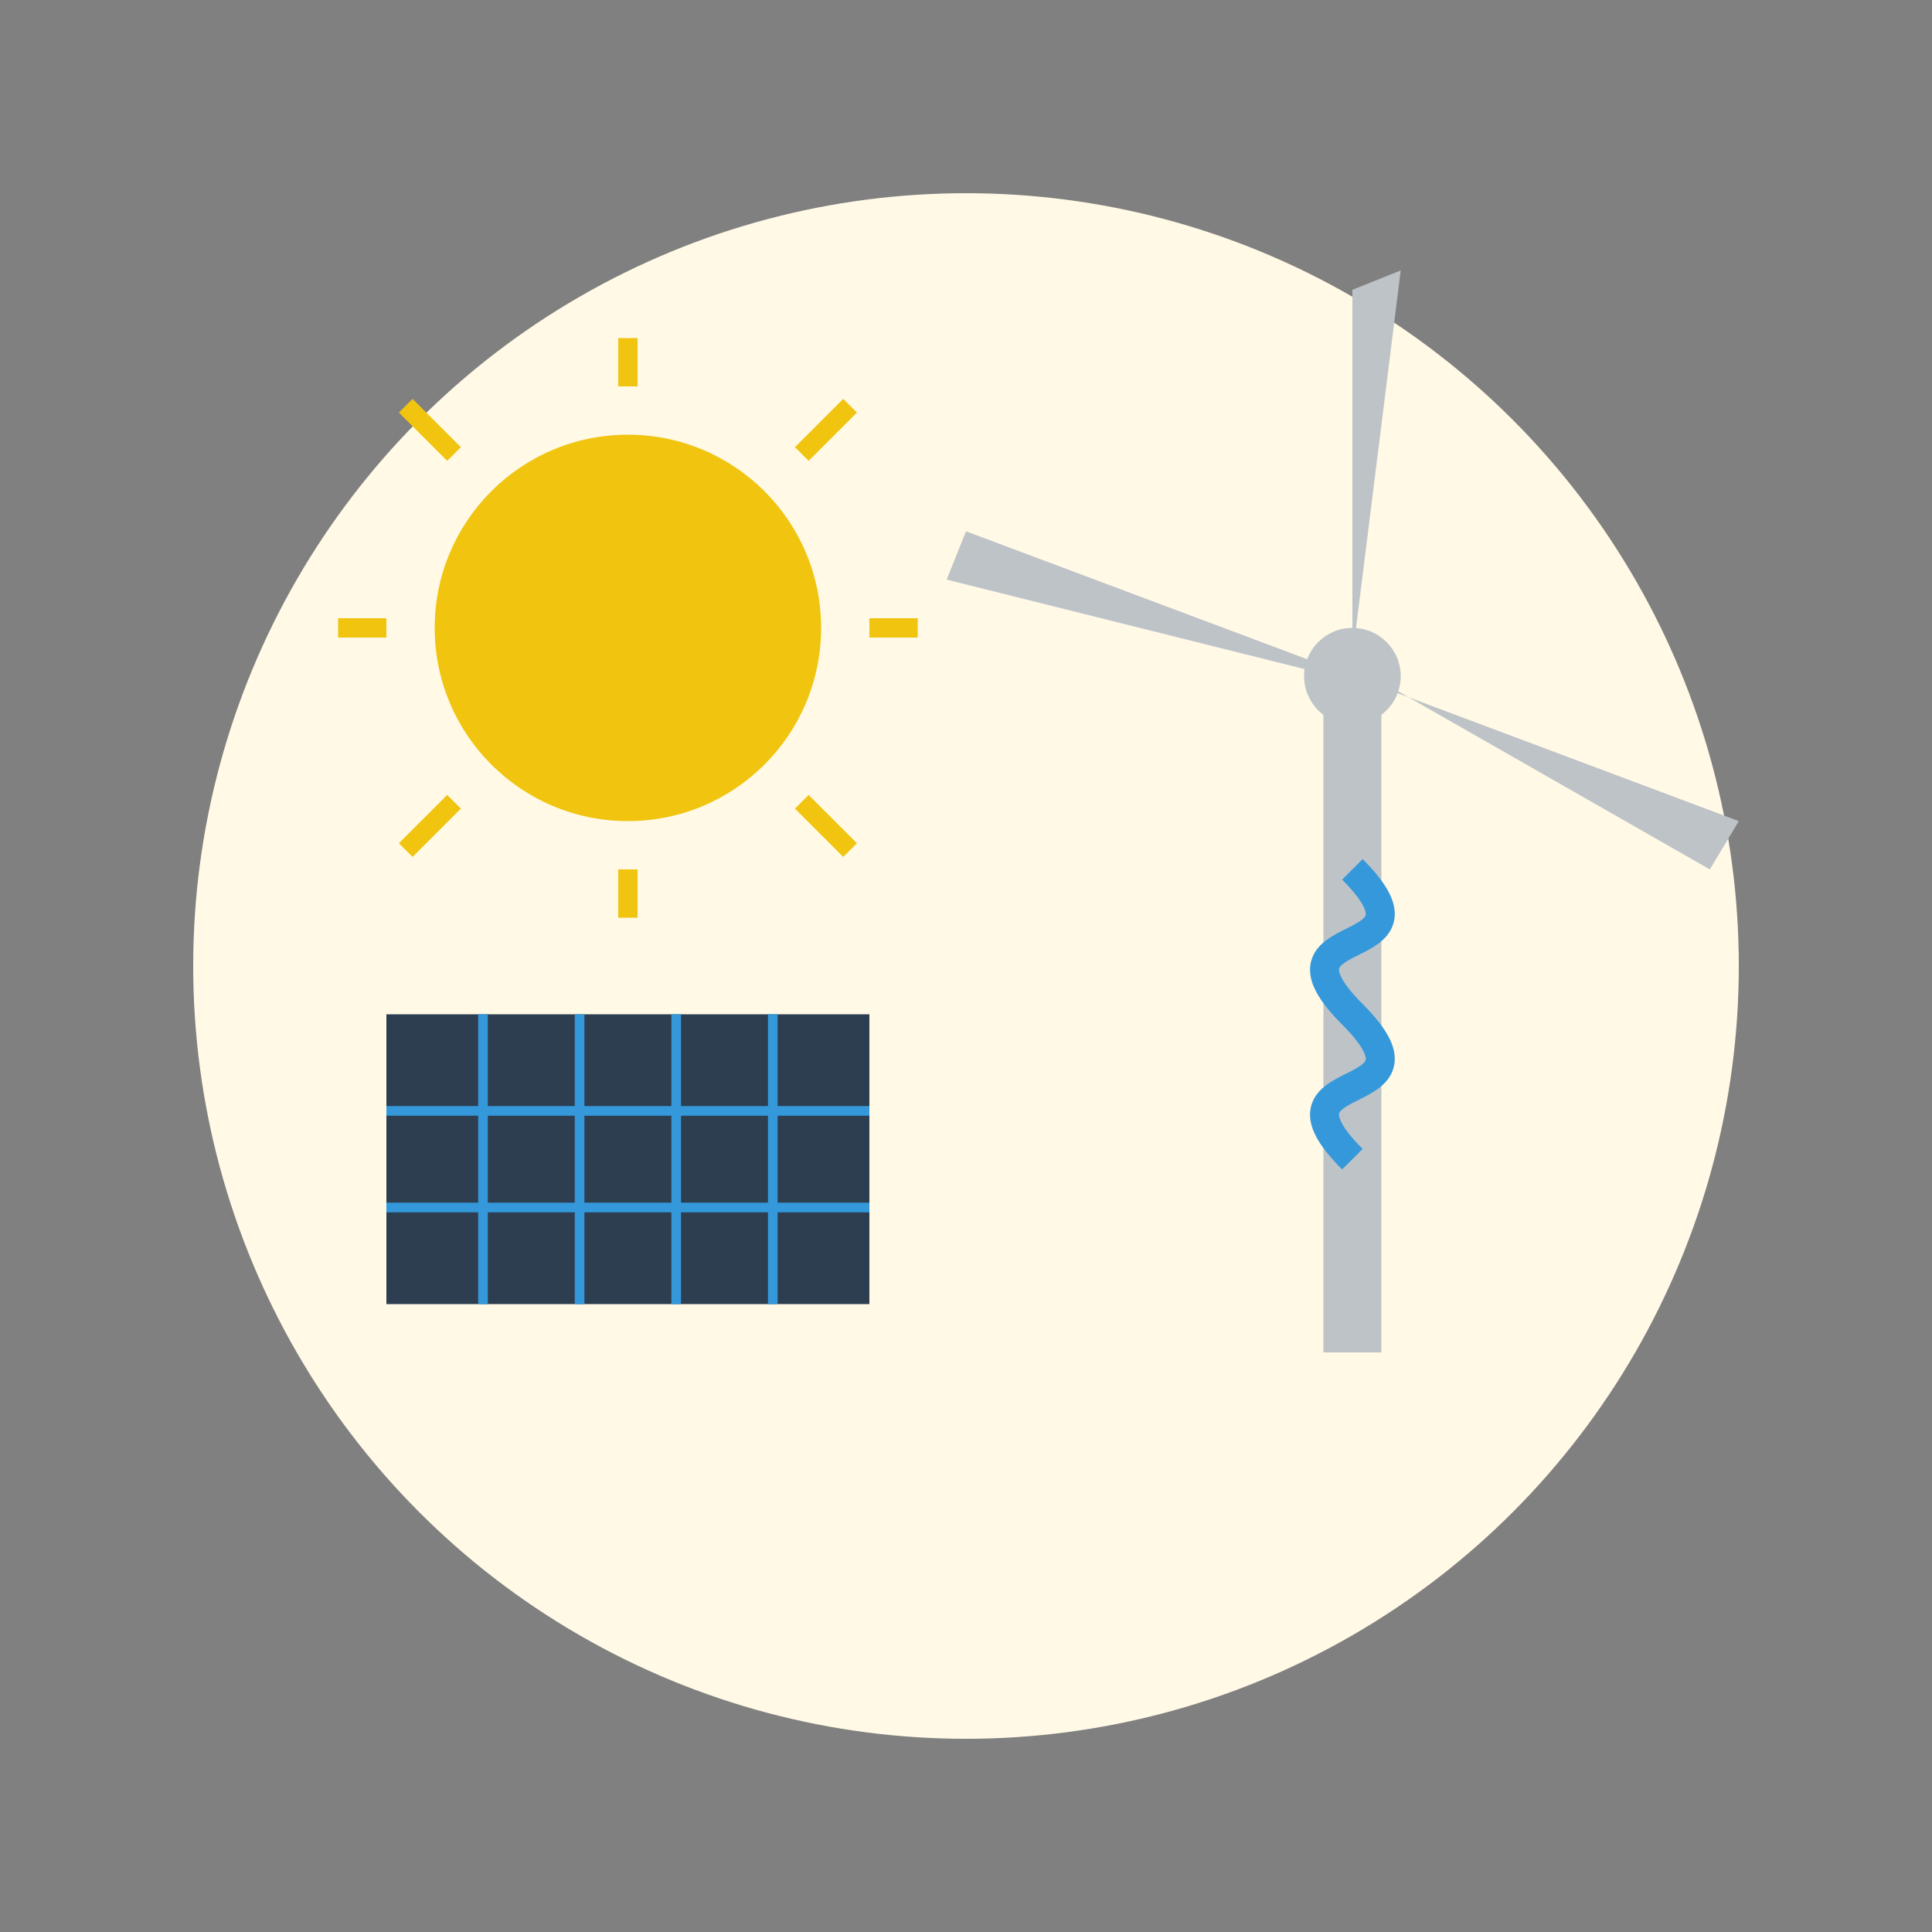 <svg width="200" height="200" viewBox="0 0 200 200" xmlns="http://www.w3.org/2000/svg">
  <rect x="0" y="0" width="200" height="200" fill="#808080" stroke="none"/>
  <!-- Background Circle -->
  <circle cx="100" cy="100" r="80" fill="#fff9e6"/>
  
  <!-- Sun -->
  <circle cx="65" cy="65" r="20" fill="#f1c40f"/>
  <g transform="translate(65, 65)">
    <line x1="0" y1="-25" x2="0" y2="-30" stroke="#f1c40f" stroke-width="2"/>
    <line x1="0" y1="25" x2="0" y2="30" stroke="#f1c40f" stroke-width="2"/>
    <line x1="-25" y1="0" x2="-30" y2="0" stroke="#f1c40f" stroke-width="2"/>
    <line x1="25" y1="0" x2="30" y2="0" stroke="#f1c40f" stroke-width="2"/>
    <line x1="-18" y1="-18" x2="-23" y2="-23" stroke="#f1c40f" stroke-width="2"/>
    <line x1="18" y1="18" x2="23" y2="23" stroke="#f1c40f" stroke-width="2"/>
    <line x1="-18" y1="18" x2="-23" y2="23" stroke="#f1c40f" stroke-width="2"/>
    <line x1="18" y1="-18" x2="23" y2="-23" stroke="#f1c40f" stroke-width="2"/>
  </g>
  
  <!-- Wind Turbine -->
  <line x1="140" y1="140" x2="140" y2="70" stroke="#bdc3c7" stroke-width="6"/>
  <circle cx="140" cy="70" r="5" fill="#bdc3c7"/>
  <g transform="translate(140, 70)">
    <path d="M0,0 L-40,-15 L-42,-10 L-2,0 Z" fill="#bdc3c7">
      <animateTransform attributeName="transform" type="rotate" from="0" to="360" dur="8s" repeatCount="indefinite"/>
    </path>
    <path d="M0,0 L0,-40 L5,-42 L0,-2 Z" fill="#bdc3c7">
      <animateTransform attributeName="transform" type="rotate" from="0" to="360" dur="8s" repeatCount="indefinite"/>
    </path>
    <path d="M0,0 L40,15 L37,20 L2,0 Z" fill="#bdc3c7">
      <animateTransform attributeName="transform" type="rotate" from="0" to="360" dur="8s" repeatCount="indefinite"/>
    </path>
  </g>
  
  <!-- Solar Panel -->
  <g transform="translate(65, 120)">
    <rect x="-25" y="-15" width="50" height="30" fill="#2c3e50"/>
    <line x1="-15" y1="-15" x2="-15" y2="15" stroke="#3498db" stroke-width="1"/>
    <line x1="-5" y1="-15" x2="-5" y2="15" stroke="#3498db" stroke-width="1"/>
    <line x1="5" y1="-15" x2="5" y2="15" stroke="#3498db" stroke-width="1"/>
    <line x1="15" y1="-15" x2="15" y2="15" stroke="#3498db" stroke-width="1"/>
    <line x1="-25" y1="-5" x2="25" y2="-5" stroke="#3498db" stroke-width="1"/>
    <line x1="-25" y1="5" x2="25" y2="5" stroke="#3498db" stroke-width="1"/>
  </g>
  
  <!-- Water/Hydro Power -->
  <path d="M140,120 C130,110 150,115 140,105 C130,95 150,100 140,90" fill="none" stroke="#3498db" stroke-width="3">
    <animate attributeName="d" 
             values="M140,120 C130,110 150,115 140,105 C130,95 150,100 140,90;
                     M140,120 C150,110 130,115 140,105 C150,95 130,100 140,90;
                     M140,120 C130,110 150,115 140,105 C130,95 150,100 140,90" 
             dur="3s" 
             repeatCount="indefinite"/>
  </path>
</svg>
